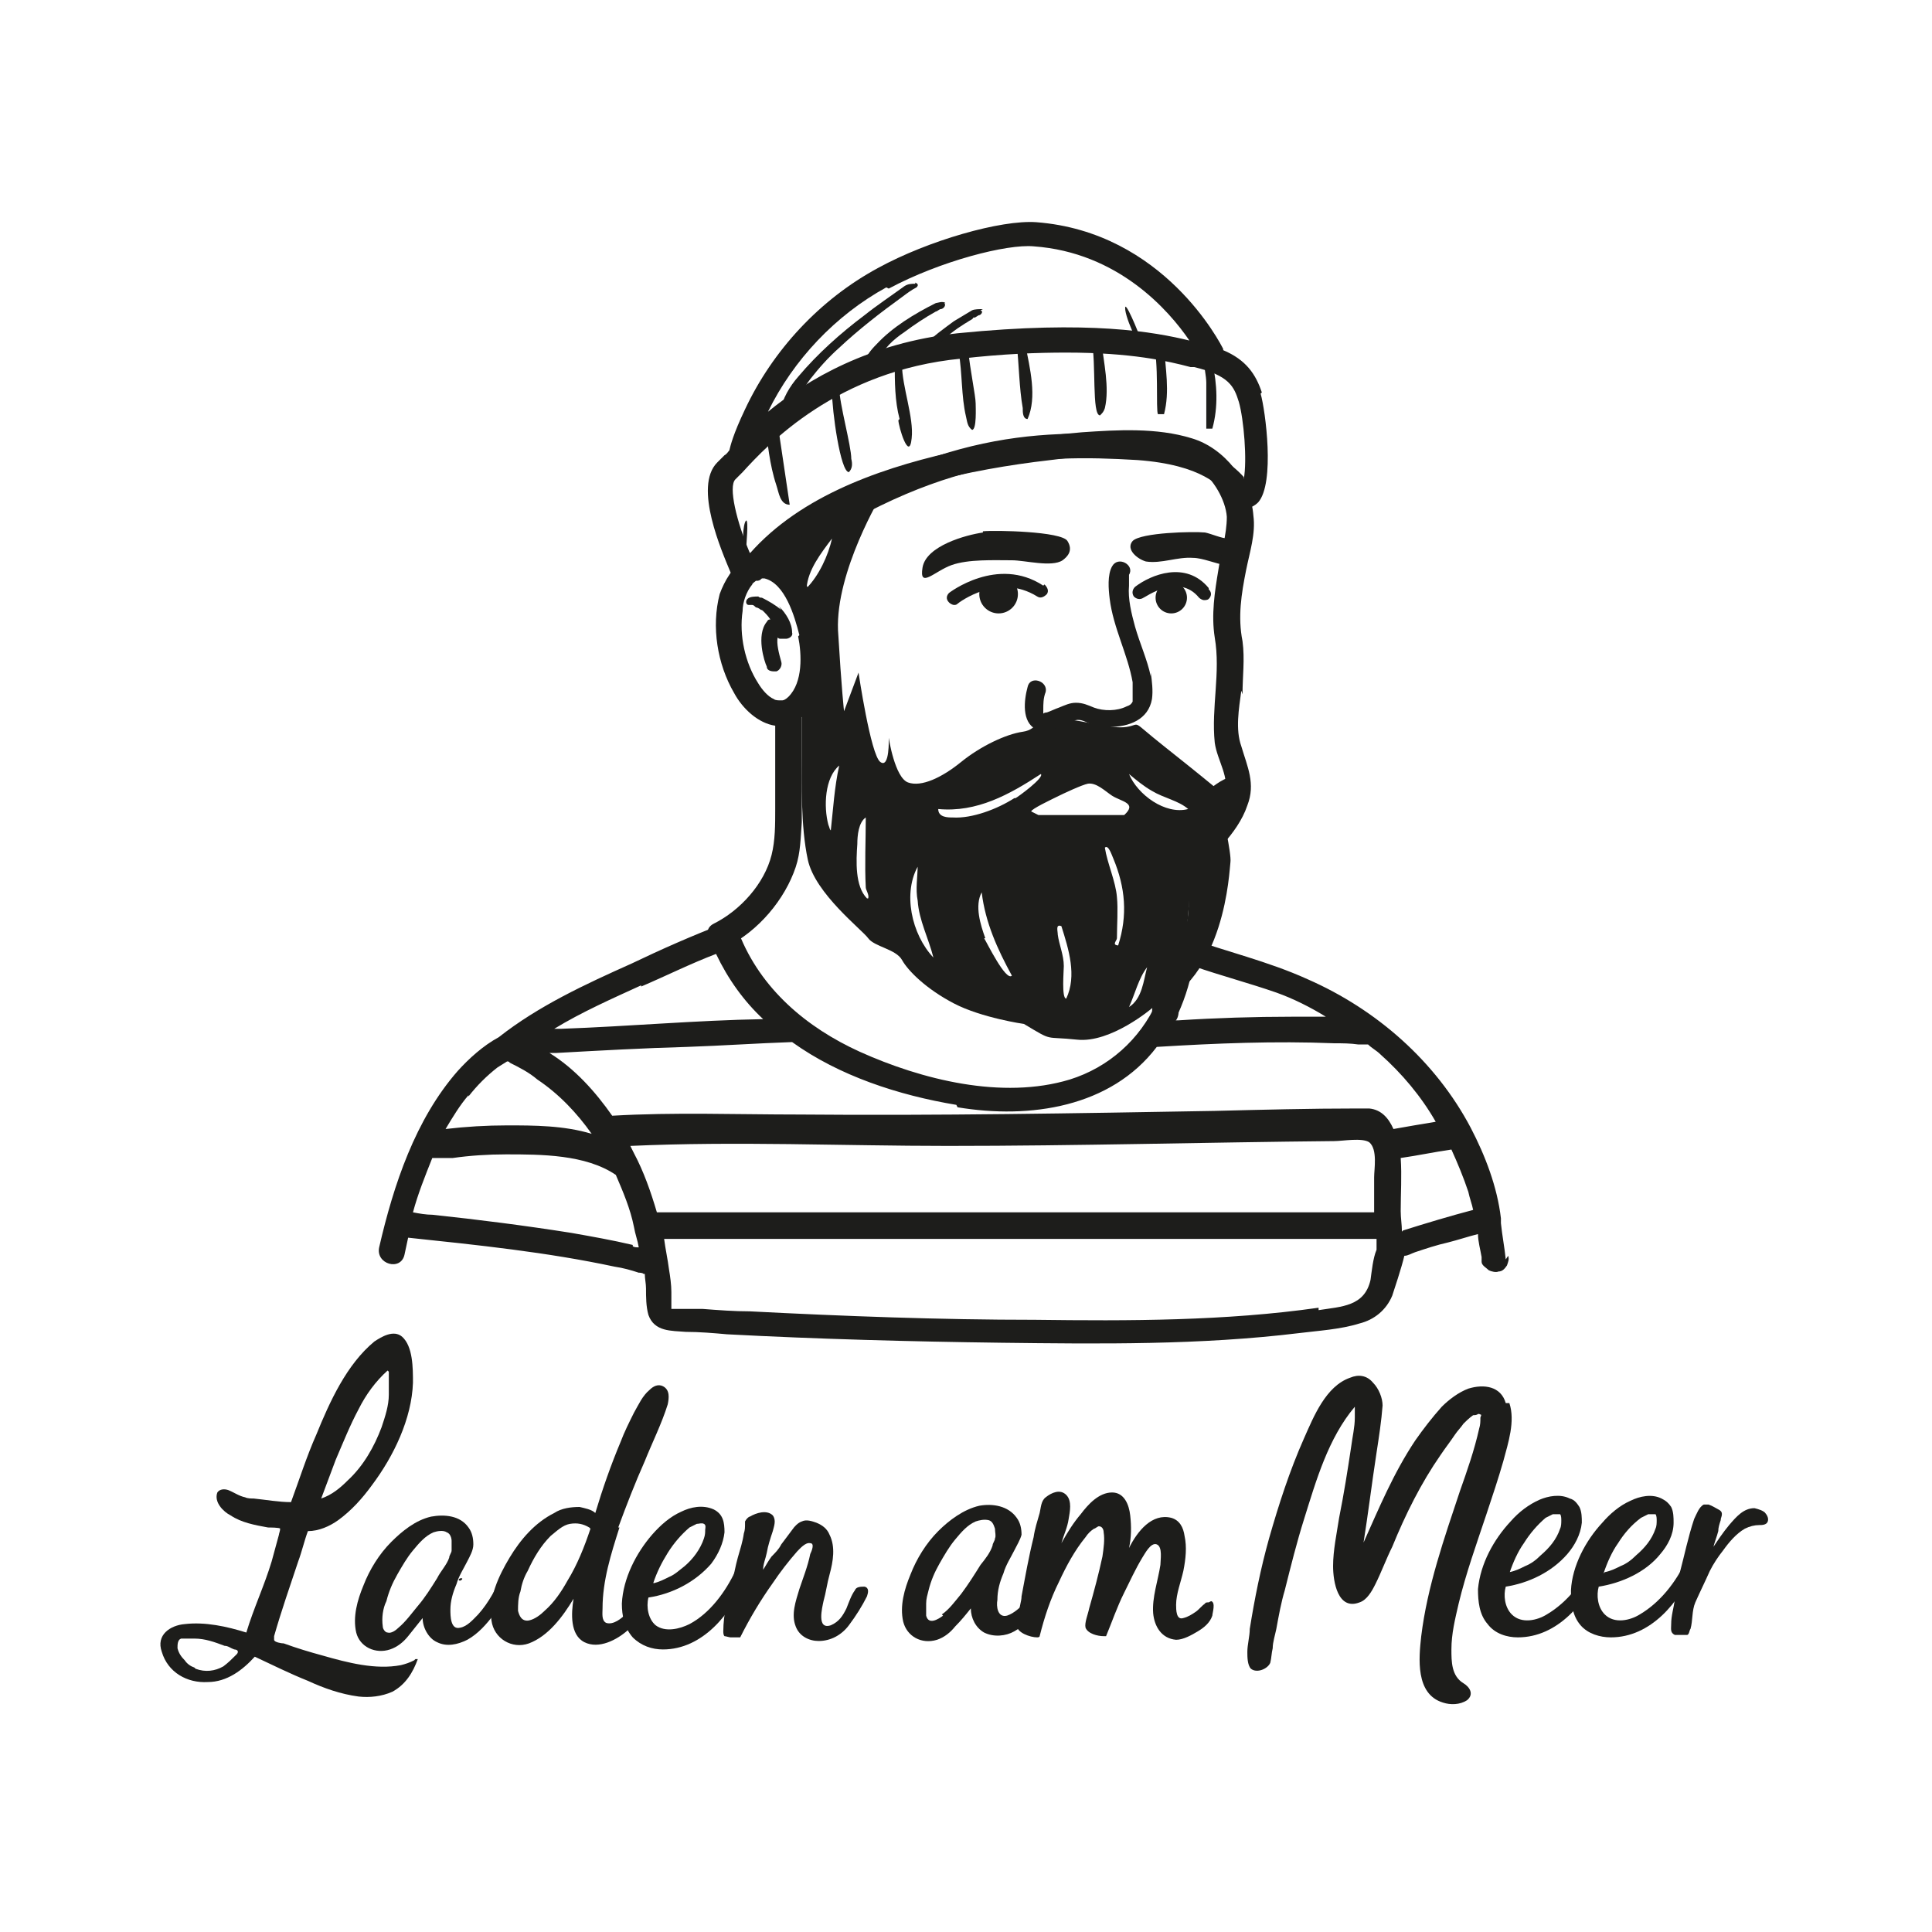 <?xml version="1.0" encoding="UTF-8"?>
<svg id="Ebene_1" xmlns="http://www.w3.org/2000/svg" version="1.1" viewBox="0 0 160 160">
  <!-- Generator: Adobe Illustrator 29.8.2, SVG Export Plug-In . SVG Version: 2.1.1 Build 3)  -->
  <defs>
    <style>
      .st0 {
        fill: #1d1d1b;
      }
    </style>
  </defs>
  <g>
    <g>
      <path class="st0" d="M101.6,46c0-.5.1-.9.1-1.4-.5,0-1.4-.4-1.9-.5-1-.1-5.3,0-6,.7-.6.7.4,1.5,1.1,1.7,1.3.2,2.6-.4,3.9-.3.8,0,1.9.5,2.7.6,0-.2,0-.6.1-.8Z"/>
      <path class="st0" d="M99.9,31.6c0,1.3,0,2.6,0,3.9h.5c.5-1.8.4-3.7,0-5.5-.3-.1-.5-.2-.8-.3.1.4.3,1.5.3,2Z"/>
      <path class="st0" d="M69.6,32.1c-.2,0-.5.2-.7.3,0,1.6.7,6.7,1.4,6.7.3-.3.3-.7.2-1.1,0-1.1-1-4.6-1-5.9Z"/>
      <path class="st0" d="M95.9,34.3h.5c.5-1.9.1-3.8,0-5.7-.2,0-.4,0-.6-.1,0,0-.2,0-.3,0,.5,1.2.2,5.6.4,5.8Z"/>
      <path class="st0" d="M74.4,34.8c0,.5.9,3.5,1.1,1.5.2-1.7-.8-4.3-.8-6.1,0,0,0-.2,0-.3-.2,0-.4.2-.6.2,0,1.5,0,3.1.4,4.6Z"/>
      <path class="st0" d="M91.1,34.4c.2-.2.3-.3.4-.6.4-1.7-.1-3.8-.3-5.6-.3,0-.5,0-.8,0,.4,1.8,0,6.2.7,6.2Z"/>
      <path class="st0" d="M80,34.5c.1.4.1.8.5,1.1.4,0,.3-1.9.3-2.2,0-.6-.5-3-.6-4.3-.3,0-.5,0-.8.1,0,0,0,0,0,0,.3,1.7.2,3.6.6,5.3Z"/>
      <path class="st0" d="M84.7,33.9c0,.2,0,.8.4.8.8-1.8.2-4.2-.2-6.2-.2,0-.4,0-.7,0,.2,1.8.2,3.6.5,5.3Z"/>
      <path class="st0" d="M63.3,34.9c.3,1.8.4,3.5,1,5.3.2.6.3,1.6,1.1,1.6l-1.1-7.4c-.3.2-.6.3-.9.5Z"/>
    </g>
    <path class="st0" d="M124.7,104.3c-.1-1-.3-2-.4-3,0-.1,0-.3,0-.4,0,0,0,0,0,0-.3-2.6-1.3-5.2-2.5-7.5-2.9-5.5-7.8-9.8-13.5-12.3-3.3-1.5-6.8-2.3-10.1-3.5-.7-.2-1.4.4-1.4,1.1,0,.6,0,.7-.1,1.2-.2,1.1-.5,2.1-.9,3.1-1.4,3.1-4,5.4-7.2,6.4-5.6,1.7-12.3,0-17.4-2.3-4.4-2-8.2-5.2-10-9.8,0,0,0-.2-.1-.3-.2-.4-.6-.7-1.2-.5-2.6,1-5.1,2.1-7.6,3.3-3.8,1.7-7.7,3.5-11,6.1,0,0,0,0,0,0-1.3.7-2.5,1.8-3.4,2.8-3.5,4-5.3,9.4-6.5,14.6-.3,1.4,1.8,2,2.1.6.1-.5.2-.9.3-1.4,5.7.6,11.5,1.2,17.1,2.4.7.1,1.4.3,2,.5.1,0,.3,0,.4.1.2,0-.1,0,0,0,0,0,0,0,.1,0,0,0,0,0,0,0,0,.4.1.8.1,1.2,0,.7,0,1.5.2,2.2.5,1.4,1.9,1.3,3.1,1.4,1.1,0,2.3.1,3.4.2,7.6.4,15.1.6,22.7.7,8.2.1,16.5.2,24.7-.8,1.6-.2,3.4-.3,5-.8,1.2-.3,2.2-1.1,2.7-2.3.1-.3.8-2.4,1-3.3.3,0,.6-.2.9-.3.9-.3,1.8-.6,2.7-.8.8-.2,1.7-.5,2.5-.7,0,.6.2,1.3.3,1.9v.4c0,.3.4.5.6.7.2.1.6.2.8.1.3,0,.5-.2.7-.5.1-.3.2-.5.1-.8ZM109.7,84.2c-.9,0-1.8,0-2.7,0-3.1,0-6.3.1-9.4.3-.1,0-.2,0-.3,0,.7-1.4,1.2-2.9,1.5-4.5,2.3.8,4.6,1.4,6.9,2.2,1.4.5,2.8,1.2,4.1,2ZM79.3,91.7c6,1,12.7,0,16.5-5,4.9-.3,9.8-.5,14.7-.3.7,0,1.3,0,2,.1,0,0,.4,0,.5,0,.1,0,.2,0,.3,0,0,0,0,0,0,0,0,0,0,0,0,0,0,0,0,0,0,0,.3.3.7.5,1,.8,1.8,1.6,3.4,3.5,4.6,5.6-1.2.2-2.4.4-3.5.6-.4-.9-1-1.6-2-1.7-.3,0-.7,0-1,0-3.9,0-7.8.1-11.8.2-11.5.2-22.9.4-34.4.3-5.2,0-10.4-.2-15.5.1-1.4-2-3.1-3.9-5.2-5.2.2,0,.4,0,.6,0,3.6-.2,7.2-.4,10.8-.5,2.9-.1,5.8-.3,8.7-.4,3.9,2.8,8.8,4.4,13.6,5.2ZM54.4,100.4c-.5-1.7-1.1-3.4-1.9-4.9-.1-.2-.2-.4-.3-.6,8.8-.4,17.6,0,26.3,0,10.7,0,21.4-.3,32-.4.7,0,2.3-.3,2.9.1.7.6.4,2.2.4,2.9,0,.8,0,1.7,0,2.5,0,.1,0,.2,0,.4-6.5,0-13.1,0-19.6,0-11,0-21.9,0-32.9,0-2.3,0-4.6,0-6.9,0ZM53.1,81.7c2.1-.9,4.1-1.9,6.2-2.7,1,2.1,2.3,3.9,3.9,5.4-5.6.1-11.1.6-16.7.8-.2,0-.4,0-.6,0,2.3-1.4,4.8-2.5,7.2-3.6ZM38.8,90.8c.7-.9,1.5-1.7,2.4-2.4.3-.2.5-.3.8-.5,0,0,.2,0,.2.1.8.4,1.6.8,2.3,1.4,1.8,1.2,3.3,2.8,4.5,4.5-2.3-.7-4.8-.7-7-.7-1.7,0-3.4.1-5.1.3.6-1,1.2-2,1.9-2.8ZM52.4,103.1c-1.7-.4-3.4-.7-5.1-1-3.8-.6-7.7-1.1-11.5-1.5-.5,0-1.1-.1-1.6-.2.4-1.5,1-3,1.6-4.5,0,0,0,0,0,0,.1,0,.3,0,.4,0,0,0,.4,0,.5,0,.3,0,.5,0,.8,0,1.4-.2,2.9-.3,4.4-.3,2.9,0,6.6,0,9.1,1.7,0,0,0,0,0,0,.6,1.4,1.2,2.8,1.5,4.3.1.6.3,1.1.4,1.7-.2,0-.4,0-.5-.1ZM109.2,108.3c-7.7,1.1-15.7,1.1-23.5,1-7.9,0-15.8-.3-23.6-.7-1.3,0-2.6-.1-3.9-.2-.5,0-.9,0-1.4,0-.2,0-1,0-1.2,0,0,0,0-1.1,0-1.4,0-.6-.1-1.3-.2-1.9-.1-.8-.3-1.7-.4-2.5,6.5,0,12.9,0,19.4,0,11,0,21.9,0,32.9,0,2.2,0,4.5,0,6.7,0,0,.3,0,.6,0,.9-.3.7-.4,1.8-.5,2.5-.5,2.2-2.4,2.2-4.3,2.5ZM116.2,104.1s0,0,0-.1c0,0,0,0,0,0,0,0,0,.1,0,.2ZM116.1,102c0-.6-.1-1.1-.1-1.7,0-1.5.1-2.9,0-4.4,1.4-.2,2.8-.5,4.2-.7,0,0,0,0,0,0,.5,1.1,1,2.3,1.4,3.5.1.5.3,1,.4,1.5-1.9.5-3.9,1.1-5.8,1.7Z"/>
    <path class="st0" d="M102.9,57.5c0-1.5.2-2.9,0-4.4-.4-2-.1-3.9.3-5.9.3-1.5.8-3,.6-4.5-.2-2.8-2.4-5.6-5.1-6.4-2.9-.9-6.2-.7-9.1-.5-3.7.3-7.4.9-11,1.7-6.1,1.4-12.8,3.8-16.9,8.8,0,0,0,0,0,0-1,.6-1.7,1.8-2.1,2.9-.7,2.7-.2,5.8,1.2,8.2.7,1.3,2,2.5,3.4,2.7,0,1,0,2,0,3,0,1.3,0,2.6,0,3.9,0,1.3,0,2.6-.3,3.8-.6,2.4-2.6,4.6-4.8,5.7-1.2.6-.1,2.5,1.1,1.9,2.6-1.3,4.8-3.9,5.7-6.6.4-1.2.4-2.4.5-3.7,0-1.5,0-3,0-4.6,0-1.4,0-2.7,0-4.1,2.1-1.6,2.1-5.1,1.7-7.4-.4-2.1-1.5-4.7-3.6-5.8,3.3-3.2,7.8-5.1,12.2-6.2,3.4-.9,6.8-1.5,10.3-1.9,3.1-.4,6.4-.7,9.5-.2.9.1,2,.3,2.8.9,1.2.9,2.2,2.6,2.3,4,0,1.5-.5,3-.7,4.4-.3,1.8-.6,3.7-.3,5.6.5,2.9-.3,5.8,0,8.7.2,1.5,1.3,2.9.8,4.4-.3,1-1.1,2-1.8,2.8-.2.3-.5.5-.7.7,0,0,0,0-.1,0,0,0,0,0,0,0-.6,0-1,0-1.5.5-.8,1-.8,2.7-.9,3.9-.3,3.4-.8,6.7-1,10.1,0,1.4,2.1,1.4,2.2,0,.2-3.2.7-6.3.9-9.5,0-.7.1-1.5.2-2.2,0-.1.1-.4.1-.5,1,0,2-1.2,2.5-1.8.8-.9,1.6-2,2-3.2.7-1.8,0-3.2-.5-4.9-.5-1.4-.2-3.1,0-4.6ZM66.1,52.7c.3,1.5.4,3.8-.8,5-.2.2-.4.3-.5.3-.1,0,0,0-.3,0,0,0-.3,0-.4-.1-.5-.2-1-.8-1.3-1.3-1.1-1.7-1.6-4-1.3-6,0-.7.3-1.6.8-2.2,0-.1.2-.2.3-.3.2,0,.3,0,.5-.2,0,0,.2,0,.2,0,1.7.4,2.5,3.1,2.9,4.7Z"/>
    <path class="st0" d="M104.5,32.5c-.5-1.5-1.3-2.7-3.2-3.5,0,0,0,0,0-.1-.2-.4-4.9-9.7-15.5-10.5-2.9-.2-8.9,1.5-13.1,3.8-4.8,2.6-8.7,6.8-11,11.7-1,2.1-1.2,3-1.3,3.4-.1.1-.2.3-.4.4-.2.2-.4.4-.6.6-2,2,.4,7.4,1.1,9.1l.3.7,2.7-.6h.2c13.4-9.7,22.1-9.9,30.5-9.4,5.4.4,6.9,2.2,7.6,3.1.3.4.7.9,1.3.9.4,0,.8-.2,1.1-.5,1.4-1.6.6-7.6.2-9ZM73.6,23.9c4.3-2.3,9.8-3.7,12-3.5,7,.5,11.2,5.3,12.9,7.8-2.9-.7-8.2-1.7-19.2-.6-7.3.8-12.4,3.8-15.7,6.5,2.1-4.3,5.6-8,9.8-10.3ZM103,39.5c-1-1.1-3.2-3-8.6-3.4-8.8-.6-17.8-.3-31.6,9.5l-.7.2c-1.1-2.6-1.8-5.5-1.2-6.1.2-.2.4-.4.6-.6,2.1-2.3,7.8-8.4,18.1-9.4,3.5-.4,6.3-.5,8.7-.5,5.4,0,8.4.7,10.3,1.2h.3c2.9.7,3.3,1.6,3.7,2.9.4,1.4.7,4.8.4,6.4Z"/>
    <path class="st0" d="M75.8,23.5c-.3,0-.6,0-.9.2-1.1.8-2.3,1.6-3.3,2.4-2,1.5-3.9,3.2-5.5,5.1-.7.8-1.3,1.8-1.5,2.9,0,.4,1.2.2,1.3-.2.1-.9.6-1.7,1.2-2.5.7-.9,1.5-1.8,2.4-2.6,1.6-1.5,3.4-2.9,5.2-4.2.4-.3.8-.6,1.2-.8.2-.2.1-.3-.1-.4Z"/>
    <path class="st0" d="M78.3,25.1c-.2-.2-.7,0-.8,0-1.8.9-3.6,2-4.9,3.4-.5.5-.9,1-1.1,1.7,0,.3.4.3.5.2.2,0,.6-.1.7-.4.4-1.1,1.3-1.9,2.2-2.5.8-.6,1.7-1.2,2.6-1.7.1,0,.3-.2.4-.2,0,0,.3-.2,0,0,.2,0,.5-.3.3-.5Z"/>
    <path class="st0" d="M81.4,25.6c-.3,0-.7,0-.9.1-.5.3-1,.6-1.5.9-.8.6-1.7,1.2-2.4,2-.2.2.2.3.3.3.3,0,.7,0,.8-.3.6-.7,1.4-1.3,2.2-1.8.2-.1.3-.2.5-.3,0,0,.2-.1.2-.2,0,0,0,0,.1,0,0,0,0,0,0,0,0,0,0,0,0,0,.1,0,.3-.2.4-.2.1,0,.4-.3.1-.4Z"/>
    <path class="st0" d="M102.2,64.7c0-.9-1.7.4-1.7.4,0,0-1.2-1-4.1-3.3s-1.8-1.8-3.1-1.6c-1.2.2-3.3-.5-5.5-.7-2.2-.2-1.7.9-3.1,1.1-1.4.2-3.5,1.2-5.1,2.5s-3.3,2.1-4.4,1.7c-1.1-.4-1.6-3.7-1.6-3.7,0,0,.1,2.6-.7,2s-1.8-7.4-1.8-7.4l-1.2,3.2s-.2-1.7-.5-6.7c-.2-4.9,3.6-11.2,3.6-11.2,0,0-12.2,5.8-10.1,6.5,2.1.7,3.1,3.1,3.5,5.2.4,2.1,0,6.8,0,6.8v3c0,2.3-.1,5.9.5,8.7s4.5,5.8,5,6.5c.5.7,2.3.9,2.8,1.8.5.9,2,2.4,4.3,3.6s5.8,1.7,5.8,1.7c2.5,1.5,1.6,1,4.4,1.3s6.2-2.6,6.2-2.6c6.1-2.4,6.4-11.4,6.5-12.1s-.7-4.2-.7-4.2c2.3.5,1.2-1.4,1.2-2.2ZM68.9,44.6c-.3,1.4-1.1,3.1-2.1,4.1.1-1.5,1.2-2.9,2.1-4.1ZM68.9,68.8c-.2,0-.2-.3-.3-.5-.4-1.5-.3-3.9.9-4.9-.4,1.8-.5,3.6-.7,5.4ZM71.8,74.4c-1-1-.9-3.1-.8-4.5,0-.7.1-1.8.7-2.2,0,1.9-.1,3.9,0,5.8,0,.2.3.6.2.9ZM76,71.6c0,1-.2,2,0,3,.1,1.6.9,3.1,1.3,4.7-1.8-1.9-2.6-5.4-1.2-7.7ZM81.6,77.7c-.4-1.1-.9-2.7-.3-3.8.3,2.5,1.3,4.7,2.5,6.9-.5.5-2.1-2.8-2.3-3.1ZM84,66.1c-1.4.9-3.5,1.7-5.1,1.6-.4,0-1.2,0-1.2-.7,3.2.3,5.9-1.2,8.5-2.9.3.3-1.9,1.9-2.1,2ZM88.3,82.7c-.4,0-.2-2.3-.2-2.7,0-.9-.4-1.8-.5-2.6,0-.3-.2-.9.3-.7.6,1.9,1.3,4.1.4,6ZM92.7,78.3c-.7,0-.2-.4-.2-.6,0-1.1.1-2.4,0-3.4-.1-1.3-.8-2.8-1-4.1.3-.3.6.7.7.9,1,2.4,1.2,4.7.4,7.2ZM93.1,67.5h-7.1c0,0-.6-.3-.6-.3,0-.2,1.7-1,2.1-1.2.6-.3,2.1-1,2.6-1.1.7-.1,1.4.6,2,1,.8.5,2.1.6,1,1.6ZM93.5,83.4c.5-1.1.8-2.4,1.5-3.3-.3,1.1-.4,2.6-1.5,3.3ZM93.5,64.1c.6.5,1.2,1,1.9,1.4,1,.6,2.2.8,3,1.5-1.9.5-4.2-1.2-4.9-2.9ZM97.6,78.5h-.3c.8-2.4.6-5-.2-7.4.4,0,.5.3.6.6,1.1,2,.9,4.8-.1,6.8Z"/>
    <path class="st0" d="M95.3,56c-.3-1.4-.9-2.7-1.3-4.1-.3-1.1-.6-2.3-.5-3.4,0-.2,0-.3,0-.5,0-.2,0-.2,0-.2,0,0,0-.2,0-.2.5-.8-.9-1.6-1.4-.7-.4.7-.3,1.9-.2,2.7.3,2.4,1.5,4.6,1.9,6.9,0,.3,0,.6,0,.8,0,.1,0,.2,0,.3,0,.1,0,.3,0,.2,0,0,0,.2,0,.2,0,0,0,0,0,.1-.1.2-.2.3-.5.4-.8.4-1.9.4-2.7.1-.5-.2-.9-.4-1.5-.4-.5,0-.9.2-1.4.4-.3.1-.7.3-1,.4,0,0-.2,0-.3.1,0,0,0-.2,0-.3,0-.5,0-1,.2-1.5.2-.9-1.3-1.4-1.5-.4-.3,1.1-.5,2.9.7,3.5,1,.5,2.2-.4,3.1-.7.5-.2.8,0,1.3.2.5.2,1.1.3,1.7.3,1.6,0,3.2-.6,3.5-2.3.1-.7,0-1.5-.1-2.2ZM86.5,59.5s0,0,0,0h0Z"/>
    <path class="st0" d="M81.4,44c1-.1,6.5,0,7,.8s0,1.3-.4,1.6c-.9.6-3.1,0-4.2,0-1.5,0-3.6-.1-5,.4s-2.7,2-2.4.2,3.6-2.7,5-2.9Z"/>
    <path class="st0" d="M86.4,48.5c-3.8-2.5-7.8.6-7.8.6-.2.2-.3.5,0,.8.1.1.3.2.4.2s.2,0,.3-.1c.1-.1,3.4-2.6,6.6-.6.3.2.6,0,.8-.2.2-.3,0-.6-.2-.8Z"/>
    <circle class="st0" cx="82.7" cy="49.2" r="1.6"/>
    <circle class="st0" cx="97" cy="49.5" r="1.3"/>
    <path class="st0" d="M100.1,48.7c-1.9-2.3-4.8-1.1-6.1-.1-.2.2-.3.5-.1.8.2.2.5.3.8.1.1,0,2.9-2.1,4.6,0,.1.1.3.2.4.2s.3,0,.4-.1c.2-.2.3-.5,0-.8Z"/>
    <path class="st0" d="M64.7,50.5c-.5-.4-1-.7-1.6-1-.1,0-.2,0-.3-.1-.3,0-.7,0-.9.2-.2.2-.1.5.1.5,0,0,.2,0,.2,0,0,0,0,0,.1,0,0,0,0,0,0,0,0,0,0,0,0,0,.1,0,.2.1.3.2.1,0,.3.1.4.2,0,0,.1,0,.2.1,0,0,0,0,0,0,0,0,0,0,0,0,0,0,0,0,0,0,.2.2.4.4.6.7-.1,0-.2,0-.3.2-.9,1.1-.2,3.3,0,3.7,0,.3.3.4.6.4s.1,0,.2,0c.3-.1.5-.5.4-.8-.2-.7-.4-1.5-.3-2,0,0,.1.1.2.1.1,0,.3,0,.5,0,.2,0,.6-.2.5-.5,0-.8-.5-1.6-1.1-2.2Z"/>
    <path class="st0" d="M93.2,25.4c-.2.5,1.2,3.7,1.4,3.1,0-.2-1.2-3.2-1.4-3.1Z"/>
    <path class="st0" d="M61.8,45.3c-.4.3-.3-2,0-2.2.2,0,0,2.1,0,2.2Z"/>
  </g>
  <g>
    <path class="st0" d="M34.3,137.5c-.4.2-.7.3-1.1.4-2.1.4-4.4-.2-6.5-.8-1.1-.3-2.1-.6-3.2-1-.2,0-.8-.1-.8-.3,0,0,0-.2,0-.3.6-2.1,1.3-4.1,2-6.2.3-.8.5-1.7.8-2.5.9,0,1.8-.4,2.5-.9,1.1-.8,2-1.8,2.8-2.9,1.8-2.4,3.3-5.5,3.4-8.5,0-1.2,0-3-.9-3.8-.7-.6-1.7,0-2.3.4-2.3,1.9-3.7,5-4.8,7.7-.8,1.8-1.4,3.7-2.1,5.6-1,0-2.1-.2-3.1-.3-.2,0-.5,0-.7-.1-.5-.1-.9-.4-1.4-.6-.3-.1-.7-.1-.9.2-.3.8.5,1.6,1.1,1.9.9.6,2,.8,3.1,1,.1,0,1,0,1,.1,0,0,0,0,0,0,0,0,0,0,0,0,0,0,0,0,0,0,0,0,0,0,0,0,0,.2-.1.4-.1.5-.2.7-.4,1.5-.6,2.2-.6,2-1.5,3.9-2.1,5.9-1.6-.5-3.4-.9-5.1-.7-1.2.1-2.4.9-1.9,2.3.5,1.7,2.1,2.6,3.8,2.5,1.6,0,2.9-1,3.9-2.1,1.5.7,2.9,1.4,4.4,2,1.3.6,2.7,1.1,4.2,1.3.9.1,1.9,0,2.8-.4,1.1-.6,1.7-1.6,2.1-2.7,0,0-.2,0-.2,0ZM32.2,113.6c0,.2,0,.4,0,.6,0,.4,0,.9,0,1.3,0,.9-.3,1.8-.6,2.7-.6,1.6-1.5,3.2-2.8,4.4-.6.6-1.3,1.2-2.2,1.5.4-1.1.8-2.1,1.2-3.2.6-1.4,1.2-2.9,1.9-4.2.6-1.2,1.4-2.3,2.4-3.2,0,0,0,0,0,0ZM16.1,138.1c-.3-.1-.6-.3-.8-.6-.3-.3-.5-.6-.6-1,0-.3,0-.7.3-.8.1,0,.3,0,.5,0,.2,0,.4,0,.6,0,.9,0,1.7.3,2.5.6.3,0,.5.2.8.3,0,0,.3,0,.3.2,0,0,0,.1-.1.2,0,0,0,0-.1.1-.3.3-.6.6-1,.9-.7.4-1.5.5-2.3.2Z"/>
    <path class="st0" d="M42.3,130.9c-.2-.2-.3-.4-.5-.5,0,0-.1,0-.2,0,0,0,0,0,0,0,0,0,0,0,0,0,0,0,0,0,0,0-.5,1.1-1.1,2.3-2,3.3-.4.4-.9,1-1.5,1.1-.8.2-.8-1-.8-1.5,0-.7.2-1.4.5-2.1.2-.7.6-1.3.9-1.9.2-.4.5-.9.5-1.4,0-.5-.1-1-.4-1.4-.7-1-2-1.1-3.1-.9-1.3.3-2.4,1.2-3.3,2.1-1,1-1.8,2.3-2.3,3.6-.5,1.2-.9,2.6-.6,3.9.3,1.2,1.6,1.8,2.8,1.4.6-.2,1.1-.6,1.5-1.1.4-.5.8-1,1.2-1.5,0,.8.5,1.7,1.2,2,.8.4,1.7.2,2.5-.2.9-.5,1.6-1.3,2.2-2.1.6-.9,1.1-1.8,1.5-2.8,0,0,0,0,0,0ZM37.4,128.4c0,.2-.2.4-.2.6-.2.6-.7,1.1-1,1.7-.5.8-1,1.6-1.6,2.3-.5.6-1,1.3-1.6,1.8-.2.2-.6.5-.9.4-.2,0-.4-.3-.4-.5-.1-.7,0-1.5.3-2.1.2-.8.5-1.5.9-2.2.4-.7.8-1.4,1.3-2,.5-.6,1-1.2,1.7-1.5.3-.1.8-.2,1.1,0,.3.1.4.5.4.7,0,.3,0,.5,0,.8Z"/>
    <path class="st0" d="M51.2,126.5c.7-1.9,1.4-3.7,2.2-5.5.6-1.5,1.4-3.1,1.9-4.7.1-.5.2-1.2-.4-1.5-.4-.2-.8,0-1.1.3-.6.5-.9,1.2-1.3,1.9-.4.8-.8,1.6-1.1,2.4-.8,1.9-1.5,3.9-2.1,5.9-.3-.3-.9-.4-1.3-.5-.7,0-1.5.1-2.1.5-1.6.8-2.8,2.2-3.7,3.7-.9,1.5-1.8,3.4-1.5,5.2.2,1.5,1.7,2.4,3.1,1.9,1.6-.6,2.8-2.2,3.7-3.7-.2,1.2-.3,3,.9,3.6,1.2.6,2.7-.2,3.6-1,.5-.5,1.3-1.2,1.5-1.9.1-.3,0-.9-.4-.8-.2,0-.3.2-.4.3-.3.4-.6.7-.9,1.1-.3.3-1,.9-1.6.7-.4-.2-.3-.8-.3-1.2,0-2.3.7-4.5,1.4-6.7ZM48.9,126.6c-.5,1.5-1.1,3-1.9,4.3-.5.9-1.1,1.8-1.9,2.5-.3.3-.8.7-1.3.8-.6.1-.8-.4-.9-.8,0-.5,0-1.1.2-1.6.1-.6.3-1.2.6-1.7.5-1.1,1.1-2.1,1.9-2.9.5-.4,1-.9,1.6-1,.6-.1,1.1,0,1.6.3Z"/>
    <path class="st0" d="M61.7,130.6c-.2-.2-.3-.3-.5-.5,0,0-.2,0-.3,0-.8,1.7-2.1,3.5-3.8,4.4-.8.4-2,.7-2.8.1-.6-.5-.8-1.5-.6-2.3,2-.3,3.9-1.3,5.2-2.8.6-.8,1-1.7,1.1-2.6,0-.8-.1-1.5-.9-1.9-.9-.4-1.9-.2-2.7.2-.9.4-1.7,1.1-2.4,1.9-1.3,1.5-2.4,3.6-2.5,5.7,0,1,.2,2,.9,2.8.7.7,1.6,1,2.5,1,3.3,0,5.7-3,6.8-5.8,0,0,0,0,0-.1ZM54.1,131.1c.3-.9.7-1.7,1.2-2.5.5-.8,1.1-1.5,1.8-2.1.2-.1.4-.2.6-.3.2,0,.4-.1.6,0,.2.1.1.4.1.5,0,.2,0,.4-.1.7-.3.9-.9,1.7-1.6,2.3-.4.3-.8.7-1.3.9-.4.2-.8.4-1.2.5Z"/>
    <path class="st0" d="M132.7,129.8c-.2-.2-.3-.3-.5-.5,0,0-.3,0-.3,0-.8,1.7-2.1,3.4-3.8,4.4-.8.5-2.1.8-2.9,0-.6-.6-.7-1.6-.5-2.3,1.9-.3,3.8-1.2,5.1-2.7.6-.7,1.1-1.6,1.2-2.6,0-.4,0-.9-.2-1.3-.2-.3-.4-.6-.8-.7-.8-.4-1.8-.2-2.5.1-.9.4-1.7,1-2.4,1.8-1.4,1.5-2.5,3.5-2.7,5.6,0,1,.1,2.1.8,2.9.6.8,1.6,1.1,2.5,1.1,0,0,0,0,0,0,0,0,0,0,0,0,3.3,0,5.7-2.9,6.9-5.8,0,0,0,0,0,0ZM125,130.3c.3-.9.7-1.8,1.2-2.5.5-.8,1.1-1.5,1.8-2.1.2-.1.4-.2.6-.3.2,0,.4,0,.6,0,.1.1.1.4.1.5,0,.2,0,.5-.1.7-.3.9-.9,1.6-1.6,2.2-.4.4-.8.7-1.3.9-.4.2-.8.4-1.3.5Z"/>
    <path class="st0" d="M71.6,131.4c-.3,0-.7,0-.8.3-.3.4-.5,1-.7,1.5-.3.6-.6,1.1-1.3,1.4-1.2.4-.7-1.5-.6-2,.2-.7.3-1.5.5-2.2.3-1.1.5-2.3,0-3.3-.2-.5-.6-.8-1.1-1-.3-.1-.8-.3-1.2-.1-.3.1-.6.4-.8.7-.3.4-.6.8-.9,1.2-.2.4-.5.7-.8,1-.3.4-.5.8-.7,1.1,0-.5.2-.9.3-1.4.1-.6.3-1.2.5-1.8.1-.4.3-.9,0-1.3-.5-.5-1.4-.2-1.9.1-.1,0-.3.2-.4.4,0,0,0,.2,0,.2,0,.3,0,.5-.1.8-.1.7-.3,1.3-.5,2-.2.7-.3,1.4-.5,2.1-.2.7-.4,1.3-.5,2-.1.6-.2,1.3-.2,2,0,.1,0,.3.1.4.1,0,.4.1.5.1.2,0,.4,0,.6,0,0,0,.2,0,.2,0,.8-1.6,1.7-3.1,2.7-4.5.6-.9,1.3-1.8,2-2.6.2-.2.7-.8,1.1-.7.4,0,.1.7,0,.9-.2,1-.6,2-.9,2.9-.3,1-.7,2.1-.3,3.1.3.8,1.1,1.2,1.9,1.2,1,0,1.9-.5,2.5-1.3.6-.8,1.1-1.6,1.5-2.4.1-.3.2-.7-.2-.8Z"/>
    <path class="st0" d="M38.1,130.9c.1,0,.3-.2.1-.2s-.3.2-.1.2h0Z"/>
    <path class="st0" d="M100.1,132.7c-.1,0-.3,0-.3.1-.3.2-.5.5-.8.7-.3.2-.6.4-1,.5-.6.2-.6-.7-.6-1.1,0-.9.4-1.9.6-2.8.2-1,.3-2,.1-2.9-.1-.7-.4-1.3-1.1-1.5-1.6-.4-2.8,1.1-3.5,2.5.2-.9.2-1.8.1-2.7-.1-.9-.5-1.9-1.5-1.9-1.1,0-2,1-2.6,1.8-.6.7-1.1,1.5-1.6,2.4.2-.7.5-1.3.6-2,.1-.6.3-1.5-.2-2-.5-.5-1.2-.2-1.7.2-.4.3-.4.9-.5,1.3-.2.7-.4,1.3-.5,2-.4,1.6-.7,3.3-1,4.9,0,.4-.2.9-.2,1.3,0,.3-.2.8-.2,1.1,0,.6,1.1,1,1.7,1,0,0,.2,0,.2-.1.4-1.6.9-3.1,1.6-4.5.6-1.3,1.3-2.6,2.2-3.7.2-.3.4-.5.7-.7.1,0,.3-.2.4-.2.3,0,.4.3.4.5.1.6,0,1.3-.1,2-.3,1.4-.7,2.9-1.1,4.3-.1.5-.4,1.2-.3,1.6.2.5,1,.7,1.5.7,0,0,.2,0,.2,0,.5-1.2.9-2.4,1.5-3.6.5-1,.9-1.9,1.5-2.9.2-.3.7-1.3,1.2-1.1.5.2.3,1.3.3,1.7-.2,1.3-.7,2.7-.6,4,.1,1.1.7,2.1,1.9,2.2,0,0,0,0,0,0,0,0,0,0,0,0,.6,0,1.3-.4,1.8-.7.5-.3,1-.7,1.2-1.3,0-.2.3-1.1-.1-1.2Z"/>
    <path class="st0" d="M87.4,130c-.2-.2-.3-.4-.5-.5,0,0,0,0,0,0,0,0,0,0,0,0,0,0,0,0,0,0,0,0,0,0,0,0,0,0,0,0,0,0-.5,1.1-1.1,2.3-2,3.2-.4.4-.9.9-1.5,1.1-.8.2-.9-.8-.8-1.3,0-.8.2-1.5.5-2.2.2-.7.6-1.3.9-1.9.2-.4.5-.9.6-1.3,0-.5-.1-1-.4-1.4-.7-1-2-1.2-3.1-1-1.3.3-2.5,1.2-3.4,2.1-1,1-1.8,2.3-2.3,3.6-.5,1.2-.9,2.6-.6,3.9.3,1.2,1.5,1.9,2.8,1.5.6-.2,1.1-.6,1.5-1.1.5-.5.9-1,1.3-1.5,0,.8.4,1.6,1.1,2,.8.4,1.8.3,2.5-.1.9-.5,1.6-1.3,2.2-2.1.6-.9,1.1-1.8,1.5-2.8,0,0,0,0,0,0ZM78.1,133.8c-.4.3-1.2.8-1.4,0,0-.3,0-.7,0-1,0-.4.1-.7.2-1.1.2-.8.5-1.5.9-2.2.4-.7.8-1.4,1.3-2,.5-.6,1-1.2,1.7-1.5.3-.1.7-.2,1.1-.1.3.1.4.4.5.7,0,.3.1.6,0,.8,0,.2-.2.4-.2.6-.2.6-.6,1.1-1,1.6-.5.8-1,1.6-1.6,2.4-.5.6-1,1.3-1.6,1.7Z"/>
    <path class="st0" d="M124.7,116.2c-.4-1.4-1.8-1.6-3.1-1.2-.8.3-1.6.9-2.2,1.5-.8.9-1.5,1.8-2.2,2.8-1.8,2.7-3,5.6-4.3,8.5,0,0,0,0,0,.1.4-2.5.7-5,1.1-7.6.2-1.3.4-2.6.5-3.9,0-.6-.3-1.4-.8-1.9-.5-.6-1.2-.7-1.9-.4-2,.7-3,3.2-3.8,5-1.2,2.7-2.1,5.5-2.9,8.3-.7,2.5-1.2,5-1.6,7.5,0,.6-.2,1.3-.2,1.9,0,.4,0,1.1.3,1.4.5.4,1.4,0,1.6-.5.1-.4.1-.8.2-1.2,0-.5.2-1.1.3-1.6.2-1.1.4-2.2.7-3.2.5-2,1-4,1.6-5.9,1-3.2,2-6.7,4.2-9.3,0,.3,0,.7,0,.9,0,.8-.2,1.6-.3,2.4-.3,2-.6,3.9-1,5.9-.2,1.3-.5,2.7-.5,4,0,1.3.4,3.7,2.2,3,.6-.2,1-.9,1.3-1.5.5-1,.9-2.1,1.4-3.1,1.1-2.7,2.4-5.3,4-7.6.4-.6.8-1.1,1.2-1.7.2-.3.5-.6.7-.9.1-.1.5-.5.8-.7.1,0,.3,0,.4-.1,0,0,0,0,.1,0,.2.1.2,0,.1.3,0,.3,0,.6-.1.9-.4,1.8-1,3.5-1.6,5.2-1.3,3.9-2.7,7.9-3.2,12-.2,1.8-.5,4.8,1.8,5.5.6.2,1.4.2,2-.2.6-.5.2-1.1-.3-1.4-1-.6-1-1.8-1-2.8,0-1.3.3-2.5.6-3.8.6-2.5,1.5-5,2.3-7.4.5-1.5,1-3,1.4-4.4.4-1.5,1-3.3.5-4.8Z"/>
    <path class="st0" d="M146.2,125.3c-.2-.2-.5-.3-.9-.4-.9,0-1.5.7-2.1,1.4-.5.6-.9,1.2-1.3,1.8.1-.4.3-.9.4-1.3,0-.3.1-.6.2-.9,0-.2.1-.3.1-.5,0-.2-.1-.3-.3-.4-.2-.1-.5-.3-.8-.4-.1,0-.3,0-.4,0-.4.2-.6.8-.8,1.2-.5,1.5-.8,3-1.2,4.5-.2.7-.3,1.5-.4,2.2-.1.7-.3,1.3-.3,2,0,.4-.1.7.3.9.2,0,.3,0,.5,0,.2,0,.4,0,.5,0,.2,0,.2-.4.3-.5.2-.7.1-1.5.4-2.2.4-.9.8-1.7,1.2-2.6.3-.6.7-1.2,1.1-1.7.5-.7,1.1-1.4,1.8-1.8.4-.2.8-.3,1.2-.3.2,0,.6,0,.7-.3.1-.3-.1-.6-.3-.8Z"/>
    <path class="st0" d="M140.4,129.8c-.2-.2-.3-.3-.5-.5,0,0-.3,0-.3,0-.8,1.7-2.1,3.4-3.8,4.4-.8.5-2.1.8-2.9,0-.6-.6-.7-1.6-.5-2.3,1.9-.3,3.9-1.2,5.1-2.7.6-.7,1.1-1.6,1.1-2.6,0-.4,0-.9-.2-1.3-.2-.3-.4-.5-.8-.7-.8-.4-1.8-.2-2.6.2-.9.4-1.7,1.1-2.3,1.8-1.4,1.5-2.5,3.6-2.6,5.6,0,1,.1,2.1.8,2.9.6.7,1.6,1,2.5,1,3.3,0,5.7-2.9,6.9-5.8,0,0,0,0,0,0ZM132.8,130.3c.3-.9.7-1.8,1.2-2.5.5-.8,1.1-1.5,1.9-2.1.2-.1.4-.2.6-.3.2,0,.4,0,.6,0,.1.1.1.4.1.5,0,.2,0,.5-.1.7-.3.9-.9,1.6-1.6,2.2-.4.4-.8.7-1.3.9-.4.2-.8.4-1.3.5Z"/>
  </g>
</svg>